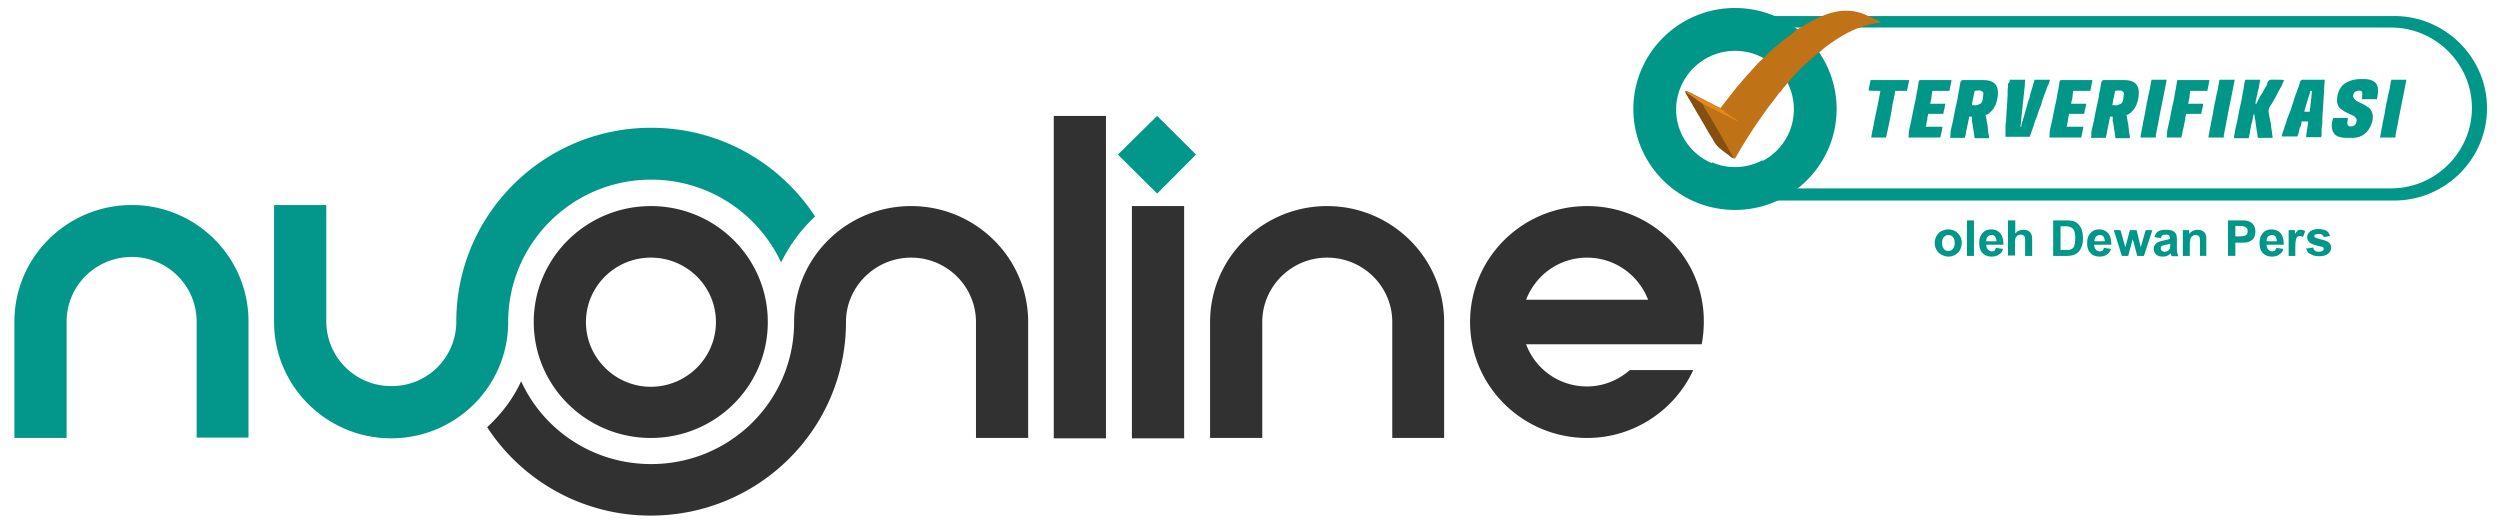 <svg xmlns="http://www.w3.org/2000/svg" width="215" height="45"><path style="stroke:none;fill-rule:evenodd;fill:#02978a;fill-opacity:1" d="m99.516 9.969-3.38 3.324 3.38 3.355 3.343-3.355Zm0 0"/><path style="stroke:none;fill-rule:evenodd;fill:#323131;fill-opacity:1" d="M136.492 17.723c-5.578 0-10.066 4.465-10.066 9.972 0 5.508 4.52 9.97 10.066 9.97 4.04 0 7.531-2.395 9.13-5.837h-5.454c-.996.867-2.29 1.406-3.676 1.406a5.567 5.567 0 0 1-5.246-3.625h15.102c.117-.629.18-1.285.18-1.945.03-5.477-4.462-9.941-10.036-9.941Zm-80.523 0c-5.547 0-10.067 4.465-10.067 9.972 0 5.508 4.52 9.97 10.067 9.97 5.574 0 10.062-4.462 10.062-9.97 0-5.508-4.488-9.972-10.062-9.972Zm0 4.433c-3.074 0-5.578 2.485-5.578 5.54 0 3.054 2.504 5.566 5.578 5.566 3.07 0 5.601-2.485 5.601-5.567 0-3.054-2.5-5.539-5.601-5.539Zm22.39-4.433c5.543 0 10.063 4.465 10.063 9.972v9.97h-4.488v-9.97c0-3.054-2.5-5.539-5.575-5.539-3.074 0-5.605 2.485-5.605 5.54 0 9.19-7.504 16.644-16.785 16.644a16.746 16.746 0 0 1-14.074-7.602c1.203-1.11 2.23-2.425 2.921-3.953 1.93 4.223 6.207 7.125 11.18 7.125 6.813 0 12.297-5.45 12.297-12.215 0-5.508 4.488-9.972 10.066-9.972Zm16.754-7.754h-4.488v27.726h4.488Zm6.723 7.754h-4.492v19.972h4.492Zm12.293 0c5.547 0 10.066 4.465 10.066 9.972v9.97h-4.46v-9.97c0-3.054-2.5-5.539-5.606-5.539-3.074 0-5.574 2.485-5.574 5.54v9.968h-4.489v-9.969c0-5.508 4.52-9.972 10.063-9.972Zm17.117 8.054c.816-2.125 2.836-3.62 5.246-3.62 2.38 0 4.43 1.495 5.242 3.62Zm0 0"/><path style="stroke:none;fill-rule:evenodd;fill:#02978a;fill-opacity:1" d="M11.336 17.633c5.543 0 10.035 4.492 10.035 10v10h-4.46v-9.969c0-3.082-2.5-5.566-5.575-5.566-3.106 0-5.606 2.484-5.606 5.566v10H1.238v-10c0-5.539 4.52-10.031 10.098-10.031Zm27.906 10.031c0-9.223 7.504-16.676 16.754-16.676 5.906 0 11.09 3.024 14.106 7.633a13.198 13.198 0 0 0-2.926 3.953c-1.957-4.191-6.207-7.125-11.18-7.125-6.781 0-12.293 5.48-12.293 12.246 0 5.54-4.523 10-10.066 10-5.547 0-10.067-4.492-10.067-10V17.633h4.492v10c0 3.086 2.5 5.57 5.575 5.57a5.532 5.532 0 0 0 5.605-5.539Zm0 0"/><path style="stroke:none;fill-rule:evenodd;fill:#009789;fill-opacity:1" d="M147.219 1.379h58.676c4.402 0 7.988 3.562 7.988 7.934 0 4.37-3.586 7.933-7.988 7.933h-58.676v-3.293c.605.27 1.297.418 1.988.418.844 0 1.66-.21 2.383-.598V16.2h54.035c3.828 0 6.96-3.117 6.96-6.918 0-3.8-3.132-6.914-6.96-6.914H151.59V4.88a5.198 5.198 0 0 0-2.383-.598c-.723 0-1.383.149-1.988.418Zm7.023 8.5c0-.059 0-.149.031-.207 0 .058-.03.117-.03.207Zm0 0"/><path style="stroke:none;fill-rule:evenodd;fill:#009789;fill-opacity:1" d="M149.207.688c4.824 0 8.742 3.894 8.742 8.683 0 4.79-3.918 8.684-8.742 8.684-4.82 0-8.738-3.895-8.738-8.684s3.918-8.684 8.738-8.684Zm0 3.683c2.805 0 5.066 2.246 5.066 5.031 0 2.786-2.261 5.028-5.066 5.028-2.8 0-5.062-2.242-5.062-5.028.03-2.785 2.292-5.03 5.062-5.03ZM180.852 6.887H182.48c.422 0 .872 0 1.204.328.242.27.273.598.242.957-.031.45-.18.988-.512 1.348l-.062.062c-.118.117-.301.297-.48.297 0 .031 0 .062.03.09.028.18.059.36.09.539 0 .031 0 .09.031.12 0 .09.028.15.028.24 0 .089.031.21.031.3s.031.148.031.238c0 .031 0 .09.028.121 0 .059 0 .121.03.149v.211h-1.233c-.032-.18-.063-.39-.09-.598 0-.062-.032-.121-.032-.18-.03-.12-.03-.27-.058-.39 0-.059 0-.09-.031-.149 0-.062-.032-.12-.032-.21V10.03h-.242v.059c-.027.148-.058.328-.09.48 0 .028 0 .059-.027.09 0 .059-.031.149-.031.207-.032.09-.032.18-.063.27-.027.09-.027.18-.058.27v.062c0 .058-.032.09-.032.148 0 .031 0 .059-.027.09 0 .059-.031.09-.031.148h-1.266c.027-.207.027-.207.027-.296v-.18c0-.063.032-.121.032-.18 0-.062.031-.09.031-.152.031-.117.059-.238.09-.387.031-.12.058-.27.09-.39.03-.211.09-.45.12-.66.063-.239.09-.45.153-.688.059-.27.121-.54.149-.809.03-.09.03-.21.062-.3.027-.118.059-.239.059-.356 0-.062.03-.09.03-.152 0-.059.032-.117.032-.18v-.059c.117-.148.117-.148.149-.18Zm1.054.926c-.09.421-.18.808-.242 1.23.422.027.422.027.785-.152a.763.763 0 0 0 .153-.36v-.058c0-.059.027-.121.027-.18v-.059a.494.494 0 0 0 0-.3c-.09-.09-.18-.149-.3-.149h-.27c-.063.027-.09.027-.153.027ZM168.738 6.887h1.625c.422 0 .875 0 1.207.328.243.27.27.598.243.957-.032.45-.184.988-.516 1.348-.027.03-.027.03-.059.062-.12.117-.3.297-.48.297 0 .031 0 .062.027.09.031.18.063.36.09.539 0 .031 0 .09.031.12 0 .09.031.15.031.24 0 .089.032.21.032.3s.027.148.027.238c0 .031 0 .09.031.121 0 .059 0 .121.032.149v.211h-1.239l-.09-.598c0-.062-.027-.121-.027-.18-.031-.12-.031-.27-.062-.39 0-.059 0-.09-.032-.149 0-.062-.027-.12-.027-.21V10.03h-.242v.059c-.031.148-.059.328-.09.48 0 .028 0 .059-.031.09 0 .059-.031.149-.031.207-.028.09-.028.18-.06.27-.03.09-.03.18-.058.27v.062c0 .058-.03.09-.03.148 0 .031 0 .059-.032.09 0 .059-.031.09-.031.148h-1.266c.031-.207.031-.207.031-.296v-.18c0-.063.031-.121.031-.18 0-.062.032-.09.032-.152.027-.117.058-.238.09-.387.027-.12.058-.27.09-.39.03-.211.09-.45.12-.66.06-.239.09-.45.149-.688.062-.27.121-.54.152-.809.031-.09.031-.21.059-.3.031-.118.062-.239.062-.356 0-.062.028-.09.028-.152 0-.059.03-.117.03-.18v-.059c.122-.148.122-.148.153-.18Zm1.082.926c-.09.421-.18.808-.238 1.23.422.027.422.027.781-.152a.763.763 0 0 0 .153-.36v-.058c0-.059.03-.121.03-.18v-.059a.562.562 0 0 0 0-.3c-.093-.09-.183-.149-.304-.149h-.27c-.058.027-.12.027-.152.027ZM193.117 6.855h1.266c-.059.301-.059.301-.09.45v.062c0 .059-.031.117-.031.149 0 .027 0 .09-.028.117-.03.09-.03.152-.062.242-.031.09-.031.207-.059.297-.031.09-.031.152-.062.242 0 .027 0 .059-.031.117 0 .063-.028.09-.028.153v.058c0 .059-.031.121-.031.18h.09s0-.031.031-.059l.09-.18c0-.03.031-.03.031-.062 0-.027.031-.059.031-.059 0-.03.028-.058.028-.058.09-.18.183-.36.3-.512.094-.18.184-.36.305-.535a.249.249 0 0 0 .059-.121.406.406 0 0 0 .058-.18.439.439 0 0 1 .184-.27c.18-.058.39-.03.602-.03h.21c.153 0 .301 0 .454.03-.032.09-.063.15-.09.212-.031.027-.031.027-.031.058 0 .032-.032.059-.032.09s-.031.059-.031.09c-.09.18-.21.36-.3.539-.09.148-.15.297-.24.45-.151.269-.151.269-.21.386-.031.031-.031.062-.063.09-.03.09-.09.152-.148.242-.152.207-.21.387-.184.629.032.18.063.328.09.508.032.09.032.18.063.27.031.148.058.3.058.448.032.211.063.391.09.598v.031c0 .032 0 .09.031.121v.207H194.234c-.062 0-.062 0-.062-.027 0-.062-.031-.121-.031-.18v-.062c0-.059-.028-.117-.028-.18 0-.027 0-.09-.031-.117 0-.09-.031-.18-.031-.27-.031-.12-.031-.242-.059-.359 0-.09-.031-.18-.031-.27 0-.03 0-.09-.031-.12 0-.06-.028-.122-.028-.18v-.059c-.03-.12-.03-.12-.03-.18h-.09v.06c-.032.21-.063.417-.122.628 0 .031-.031.09-.031.121-.031.09-.031.207-.059.297-.03.121-.062.242-.062.36-.028.18-.09.359-.121.57h-1.266c0-.149.031-.27.063-.418v-.063c0-.058.03-.117.03-.18 0-.058.028-.09.028-.148.031-.121.063-.238.09-.39.031-.118.063-.27.094-.387.027-.211.09-.45.117-.66.062-.239.094-.45.152-.688.059-.27.121-.539.153-.808.027-.09.027-.211.058-.301.031-.121.059-.239.059-.36 0-.058.031-.09.031-.148 0-.059.031-.121.031-.18v-.058c.059-.211.059-.211.09-.243ZM203.094 6.797h.058c.422 0 .844.031 1.145.328.183.21.21.418.21.688v.062c0 .238-.058.418-.089.656h-1.297c0-.09.031-.18.031-.238v-.27c0-.09-.03-.12-.058-.18-.09-.058-.242-.058-.364-.03-.12.03-.242.09-.3.21-.059.122-.09.239-.032.36.122.27.454.39.696.508.18.09.36.18.511.3.032 0 .032.032.06.032.241.18.362.418.394.718.027.508-.184 1.016-.516 1.407-.3.328-.75.507-1.203.507h-.485c-.359 0-.78-.027-1.054-.296-.211-.211-.27-.512-.27-.782 0-.207.059-.418.121-.629h1.266c0 .09-.031.211-.031.301-.032.18-.032.18.062.36.059.058.09.058.149.058.18 0 .3 0 .453-.148a.778.778 0 0 0 .12-.45.671.671 0 0 0-.3-.328c-.031 0-.062-.03-.094-.03-.027 0-.027-.032-.058-.032-.121-.059-.242-.117-.364-.18a1.713 1.713 0 0 1-.449-.27c-.031 0-.031-.027-.062-.027-.239-.18-.332-.422-.36-.718 0-.512.149-1.02.512-1.38.48-.386.992-.507 1.598-.507ZM172.836 6.855h1.324c-.027.36-.027.36-.027.48v.06c0 .062 0 .09-.031.148v.121c0 .09-.032.18-.032.3 0 .09-.027.15-.027.24-.031.179-.031.39-.063.57-.03.206-.03.386-.058.597-.031.18-.031.328-.063.508 0 .09-.027.21-.027.3s-.031.18-.031.301v.09c0 .059 0 .09-.031.149v.09c0 .058 0 .058-.032.09h.094v-.06c0-.089.027-.179.059-.241v-.059c.03-.059.03-.121.058-.148 0-.032.031-.09.031-.121.032-.09.063-.211.09-.301.032-.117.063-.207.09-.328.063-.18.094-.36.153-.508.058-.242.12-.45.21-.692.032-.058.032-.117.059-.207v-.062c.063-.238.152-.477.211-.688.031-.058.031-.148.062-.207 0-.062.032-.09.032-.152 0-.027 0-.027.027-.059 0-.03 0-.03.031-.058v-.063c0-.027 0-.027.032-.09h1.324c-.059.211-.059.211-.09.301 0 .032 0 .032-.031.059 0 .031 0 .031-.028.062 0 .028 0 .028-.03.059-.032.09-.063.148-.09.238-.032.059-.032.121-.063.149-.028.12-.059.21-.121.332-.059.148-.09.27-.149.418 0 .03 0 .03-.031.058 0 .031-.031.09-.031.121-.028.09-.059.211-.09.301 0 .027-.027.09-.027.117 0 .032 0 .032-.032.063-.062.148-.12.328-.18.476-.03.063-.03.121-.062.18-.059.18-.121.39-.21.57-.032.09-.06.18-.09.27 0 .031-.032.09-.032.121-.121.328-.238.688-.36 1.016h-2.081V10.93c0-.121 0-.242.03-.36 0-.12.032-.242.032-.36 0-.21.028-.42.028-.628.03-.27.03-.539.062-.781 0-.239.031-.45.031-.688v-.21c0-.118 0-.239.028-.36v-.356c.152-.062.152-.21.152-.332ZM198.09 6.855H199.93c-.063.81-.094 1.649-.153 2.457v.028c-.03.39-.058.75-.058 1.14 0 .118 0 .207-.031.329 0 .12-.032.238-.032.359v.48c0 .059-.031.09-.031.149h-1.293c0-.18.027-.36.059-.508v-.062c0-.059 0-.09.03-.149 0-.058.032-.148.032-.21 0-.06 0-.09.027-.15v-.179c0-.031 0-.031.032-.09h-.575c0 .059-.027.149-.027.211 0 .027-.031.09-.031.117 0 .032 0 .032-.031.063 0 .027 0 .058-.028.058 0 .032 0 .059-.03.059 0 .063-.032.09-.032.152-.031.09-.031.149-.059.239 0 .058-.031.09-.031.148 0 .031 0 .031-.031.063 0 .027 0 .027-.028.058 0 .031 0 .031-.03.059 0 .031 0 .031-.032.062h-1.325c.028-.18.09-.332.15-.511 0-.028.03-.059.03-.09a.518.518 0 0 0 .059-.207c.031-.09.062-.153.094-.242.027-.118.09-.239.117-.387.062-.153.121-.332.183-.48.028-.06.028-.09.06-.15 0-.03.03-.062.03-.062.032-.117.09-.238.121-.359.059-.207.149-.45.211-.656.059-.211.121-.39.211-.602.059-.148.09-.297.149-.418.031-.09.062-.18.09-.27 0-.027.03-.09.03-.117.032-.062.032-.12.063-.18 0-.03 0-.03.028-.062.12-.09.12-.09.242-.09Zm.601.957c-.058.243-.12.45-.21.692-.028.117-.06.207-.09.328-.032.09-.059.211-.09.3 0 .028-.031.09-.031.118-.028.063-.028.121-.06.152v.059c-.03.09-.03.09-.03.148h.453c.058-.418.09-.836.148-1.257v-.09c0-.059 0-.09.031-.149v-.3h-.12ZM177.207 6.887h2.742c-.062.328-.12.629-.183.926h-1.477c0 .09-.027.18-.027.269 0 .063-.032.152-.032.211v.059c0 .062-.03.12-.03.18-.032.12-.06.269-.09.39h1.296c0 .121-.031.238-.062.36v.03c0 .028 0 .06-.028.09 0 .028-.03.09-.03.118-.032.21-.032.21-.063.27h-1.293c0 .062 0 .12-.032.179 0 .031 0 .062-.03.09v.179c0 .032-.028.09-.028.121 0 .059-.031.121-.031.18 0 .031 0 .059-.032.121v.059c0 .058-.03.12-.058.18h1.445c-.031.328-.121.628-.18.93h-2.742c.028-.212.028-.212.028-.302v-.179c0-.059.03-.121.03-.18s.032-.09.032-.148c.031-.122.059-.243.09-.391.031-.121.058-.27.09-.39.031-.208.09-.45.12-.657.06-.242.09-.45.153-.691.059-.27.117-.54.149-.809.03-.09.03-.207.062-.297.027-.12.059-.242.059-.36 0-.058.03-.09.03-.148 0-.062.028-.12.028-.18v-.062c.063-.117.063-.117.094-.148ZM165.09 6.887h2.742c-.059.328-.121.629-.18.926h-1.476c0 .09-.031.18-.031.269 0 .063-.032.152-.032.211v.059c0 .062-.027.12-.027.18-.031.12-.063.269-.09.39h1.293c0 .121-.027.238-.059.36v.03c0 .028 0 .06-.03.09 0 .028-.028.09-.028.118-.031.21-.031.21-.063.27h-1.297c0 .062 0 .12-.027.179 0 .031 0 .062-.031.09v.179c0 .032-.031.09-.031.121 0 .059-.032.121-.032.18 0 .031 0 .059-.027.121v.059a.414.414 0 0 1-.062.18h1.449c-.031.328-.121.628-.184.93h-2.742c.031-.212.031-.212.031-.302v-.179c0-.059.031-.121.031-.18s.028-.09.028-.148a8.41 8.41 0 0 0 .094-.391c.027-.121.058-.27.09-.39.027-.208.09-.45.12-.657.06-.242.09-.45.149-.691.062-.27.121-.54.152-.809.028-.09.028-.207.059-.297.031-.12.062-.242.062-.36 0-.058.028-.09.028-.148 0-.062.031-.12.031-.18v-.062c.059-.117.059-.117.09-.148ZM187.27 6.887h2.742a30.27 30.27 0 0 1-.18.926h-1.477c0 .09-.03.18-.03.269 0 .063-.028.152-.028.211v.059c0 .062-.031.12-.031.18-.032.12-.059.269-.09.39h1.297c0 .121-.032.238-.063.36v.03c0 .028 0 .06-.031.09 0 .028-.027.09-.027.118-.032.21-.032.21-.063.27h-1.293c0 .062 0 .12-.031.179 0 .062-.031.12-.031.18v.062c0 .059-.032.117-.032.18 0 .027-.027.09-.027.117-.031.12-.031.21-.063.332-.027.117-.058.27-.09.387-.03.21-.09.39-.12.601h-1.266c.031-.21.031-.21.031-.3v-.18c0-.059.031-.121.031-.18s.028-.09.028-.148a5.38 5.38 0 0 0 .09-.391c.03-.121.062-.27.093-.39.028-.208.09-.45.118-.657.062-.242.093-.45.152-.691.059-.27.121-.54.152-.809.028-.09.028-.207.059-.297.031-.12.058-.242.058-.36 0-.058.032-.09.032-.148 0-.062.03-.12.03-.18v-.062c.032-.117.032-.117.06-.148ZM160.871 6.887h3.316c-.062.328-.12.629-.183.926h-1.024c0 .09-.03.18-.03.269-.028.09-.028.18-.06.242v.059c-.03.09-.03.148-.058.238 0 .063-.031.121-.031.18-.031.12-.063.242-.063.36-.027.12-.058.241-.058.359-.153.78-.301 1.527-.48 2.308h-1.266c0-.121.027-.242.058-.36v-.062c0-.058.031-.09.031-.148 0-.031 0-.059.028-.121.031-.09.031-.207.062-.297.032-.121.032-.211.059-.332.031-.207.09-.387.121-.598.062-.238.09-.45.152-.687.09-.48.18-.93.27-1.41-.332 0-.664 0-1.024-.028.059-.3.121-.598.18-.898ZM205.652 6.855h1.297c-.21 1.137-.453 2.247-.664 3.383 0 .032 0 .063-.027.09v.063c-.031.117-.031.238-.063.328-.027.148-.058.27-.09.418 0 .062-.03.152-.03.21-.028.09-.028.15-.06.239v.18c0 .03 0 .03-.03.062h-1.294c.028-.242.09-.48.118-.719 0-.062.03-.09.03-.152.032-.117.063-.238.063-.36.028-.117.059-.269.09-.386.028-.211.09-.422.121-.66.028-.211.09-.45.117-.66v-.028c0-.031 0-.062.032-.09.062-.242.09-.511.152-.75.027-.09.027-.148.059-.238.03-.12.062-.242.062-.36 0-.03.028-.09.028-.12 0-.059.03-.117.03-.18v-.059a.518.518 0 0 0 .06-.21ZM190.887 6.855h1.297c-.211 1.137-.454 2.247-.664 3.383 0 .032 0 .063-.032.09v.063c-.027.117-.027.238-.058.328l-.09.418c0 .062-.031.152-.031.21-.032.09-.032.15-.059.239v.18c0 .03 0 .03-.031.062h-1.297c.031-.242.09-.48.121-.719 0-.062.031-.09.031-.152a1.41 1.41 0 0 0 .059-.36c.031-.117.062-.269.09-.386.03-.211.093-.422.12-.66.032-.211.09-.45.122-.66v-.028c0-.031 0-.062.031-.09.059-.242.09-.511.149-.75.03-.09.03-.148.062-.238.031-.12.059-.242.059-.36 0-.03.03-.09.03-.12 0-.059.032-.117.032-.18v-.059c.027-.058.027-.148.059-.21ZM185.04 6.855h1.296c-.211 1.137-.453 2.247-.664 3.383 0 .032 0 .063-.027.09v.063c-.032.117-.032.238-.063.328-.027.148-.059.27-.09.418 0 .062-.031.152-.031.21-.027.09-.027.15-.059.239v.18c0 .03 0 .03-.03.062h-1.294c.027-.242.09-.48.117-.719 0-.062.032-.09.032-.152.03-.117.062-.238.062-.36.027-.117.059-.269.09-.386.027-.211.09-.422.121-.66.027-.211.09-.45.117-.66v-.028c0-.031 0-.062.031-.09.063-.242.09-.511.153-.75.027-.09.027-.148.058-.238.032-.12.063-.242.063-.36 0-.03.027-.09.027-.12 0-.059.031-.117.031-.18v-.059c.032-.058.032-.148.06-.21Zm0 0"/><path style="stroke:none;fill-rule:evenodd;fill:#bf7216;fill-opacity:1" d="M160.66 1.379v.027h.063c.09.032.21.09.3.121.028 0 .028.032.059.032.031.027.09.027.121.058.059.031.121.059.211.09.031.031.09.031.121.059.031 0 .031 0 .059.03.031 0 .031 0 .062.032.028 0 .028.027.059.027l.062.063c-.12.027-.242.027-.332.059a8.438 8.438 0 0 0-2.23.687c-.031.031-.031.031-.063.031-.754.36-1.414.809-2.078 1.285-.031.032-.058.032-.058.063-.153.09-.274.207-.395.328a.801.801 0 0 1-.21.149l-.634.539c-.058.062-.12.09-.18.152-.09.09-.179.18-.269.238-.031.031-.094.09-.121.121a3.7 3.7 0 0 0-.512.508.777.777 0 0 0-.152.18c-.09.09-.152.148-.242.238-.059.063-.09.09-.149.152-.12.149-.242.27-.363.418-.09.122-.18.211-.27.329-.09.09-.152.18-.242.3a.774.774 0 0 1-.21.239c-.122.12-.212.27-.301.39-.032.028-.063.09-.09.117-.242.332-.516.66-.754.989-.031.062-.09.12-.121.18a40.898 40.898 0 0 0-2.594 4.042c-.09-.03-.148-.09-.238-.148-.121-.09-.211-.18-.332-.27-.153-.12-.274-.21-.422-.332-.121-.09-.211-.18-.332-.27-.031-.027-.031-.027-.059-.058l-.031-.031a1.833 1.833 0 0 1-.3-.387c-.032-.058-.063-.09-.09-.148 0-.031-.032-.063-.032-.063-.031-.09-.09-.148-.152-.238-.09-.148-.18-.3-.27-.45-.09-.179-.21-.359-.3-.538-.184-.301-.333-.57-.512-.867-.153-.243-.274-.48-.422-.72-.153-.241-.274-.48-.426-.718a1.12 1.12 0 0 0-.21-.332c-.028-.059-.06-.117-.09-.18-.028-.027-.028-.027-.028-.058l-.031-.032s.03 0 .03-.027c.028.027.028.027.09.027.028 0 .028.032.06.032.03 0 .062.031.062.031.027 0 .058.027.058.027a1.1 1.1 0 0 0 .211.09c.059.031.153.063.211.121l.364.18c.148.09.3.148.449.238.12.063.273.121.394.211.028 0 .059.031.09.031.09.059.18.09.27.149.031 0 .062.031.062.031.149.09.332.18.48.238.063.032.122.059.212.09 0 0 0-.031.03-.031.15-.207.302-.418.454-.598.09-.09.148-.21.238-.3.09-.118.211-.239.301-.387.063-.09.152-.18.211-.27.094-.12.184-.238.305-.36.058-.058.09-.12.148-.179.121-.12.211-.27.332-.39l.031-.028c.122-.152.239-.27.36-.422.031-.027.09-.09.12-.117.153-.18.302-.332.454-.511.031-.028.031-.06.059-.06.183-.21.363-.39.574-.57.031-.027.058-.058.09-.09l.21-.206c.122-.121.243-.242.364-.36.09-.09.18-.18.27-.242.062-.027.09-.09.152-.117.12-.121.238-.211.36-.3.062-.06.12-.09.183-.15.09-.09.18-.179.3-.241.09-.059.149-.118.239-.18.21-.149.422-.328.605-.477l.028-.03c.152-.122.152-.122.21-.122 0-.027 0-.027.032-.059.031-.027.031-.027.09-.058.03 0 .03-.031.062-.031.028 0 .028-.028.059-.028.031 0 .031-.031.062-.031.059-.031.117-.09.18-.121.031 0 .031-.027.059-.027.242-.153.511-.27.753-.422.032 0 .032-.028.063-.028.21-.09.39-.21.601-.3.032 0 .06-.032.09-.032 1.356-.597 2.711-.687 4.008-.027Zm0 0"/><path style="stroke:none;fill-rule:evenodd;fill:#844f10;fill-opacity:1" d="M144.93 7.875c.09 0 .09.027.148.09.063.058.152.117.211.148.184.121.332.239.516.36.09.058.18.148.27.21.03 0 .03.028.062.028.027.031.058.062.09.062.12.09.18.18.27.297 0 .032.03.032.03.063.032.058.059.117.09.18.031.058.059.09.09.148.031.031.031.059.063.09.058.12.148.27.238.39 0 .028.031.028.031.059.031.059.09.121.121.21.18.298.332.567.512.868.152.27.3.54.453.809.18.3.36.597.512.898.058.117.148.238.21.387 0 0 0 .031.032.031.027.059.059.121.09.18 0 .031.027.031.027.058 0 .032.031.032.031.063.032.059.063.09.063.148-.094-.058-.184-.12-.274-.18-.09-.09-.21-.179-.3-.238l-.364-.27c-.117-.089-.21-.179-.328-.269l-.062-.062-.032-.028a1.996 1.996 0 0 1-.3-.39c-.028-.059-.059-.09-.09-.149 0-.03-.031-.058-.031-.058-.028-.09-.09-.153-.149-.242l-.273-.45c-.09-.18-.211-.359-.301-.539-.18-.297-.332-.566-.512-.867-.148-.238-.27-.48-.422-.719-.12-.21-.242-.449-.39-.66-.063-.09-.09-.18-.153-.27-.03-.058-.058-.09-.09-.148-.03-.031-.03-.058-.058-.12 0-.028-.031-.028-.031-.06-.032-.03-.032-.03-.032-.058h.032Zm0 0"/><path style="stroke:none;fill-rule:evenodd;fill:#e5891a;fill-opacity:1" d="M145.02 7.902a1.8 1.8 0 0 1 .363.153c.027 0 .058.027.058.027.059.031.121.063.18.09.063.031.121.062.211.09.121.062.211.12.332.18.121.062.242.12.395.18.148.062.27.151.421.21.028.031.09.031.118.059.273.152.574.27.843.421.032.028.094.028.121.06v.03s.032 0 .032.028c.058.03.12.062.18.12l.03.032c.153.117.333.238.481.36.094.058.184.117.274.18.03 0 .03.026.058.026l.363.27c-.03 0-.03 0-.03.031-.06-.031-.122-.058-.15-.09-.03 0-.03-.03-.062-.03a3.852 3.852 0 0 1-.18-.09c-.03-.028-.09-.028-.12-.06-.09-.03-.153-.09-.243-.12-.09-.059-.21-.09-.3-.149-.09-.058-.211-.09-.301-.148-.031 0-.031-.032-.059-.032-.21-.12-.422-.21-.633-.328l-.543-.27c-.062-.03-.12-.062-.21-.089-.032 0-.032 0-.032-.031-.12-.059-.21-.121-.3-.18-.032 0-.032-.031-.063-.031-.027 0-.027-.028-.059-.028-.152-.12-.3-.21-.453-.332-.148-.117-.3-.207-.453-.328-.027 0-.027-.031-.059-.031-.03-.027-.03-.027-.058-.027-.031 0-.031-.032-.063-.032a.463.463 0 0 0-.09-.12Zm0 0"/><path style="stroke:none;fill-rule:nonzero;fill:#009789;fill-opacity:1" d="M166.387 20.867c0-.207.058-.387.152-.566a.938.938 0 0 1 .422-.422c.18-.09.36-.149.601-.149a1.129 1.129 0 0 1 1.145 1.168c0 .329-.121.63-.332.84-.21.207-.48.328-.813.328-.21 0-.39-.058-.574-.148a1.077 1.077 0 0 1-.422-.39c-.12-.18-.18-.391-.18-.66Zm.633.031c0 .211.058.391.152.508.09.121.238.18.39.18a.53.53 0 0 0 .391-.18.844.844 0 0 0 .152-.508c0-.21-.062-.39-.152-.507a.483.483 0 0 0-.39-.18.517.517 0 0 0-.391.18c-.121.117-.152.297-.152.507Zm2.14 1.11v-3.055h.602v3.055Zm2.5-.692.602.09c-.059.211-.18.39-.36.48-.152.122-.363.18-.605.18-.39 0-.66-.12-.871-.39-.153-.207-.211-.45-.211-.778 0-.359.09-.66.3-.867.18-.21.423-.3.723-.3.332 0 .602.12.785.328.18.21.27.539.27.988h-1.477c0 .18.059.3.153.422.09.09.21.148.328.148a.596.596 0 0 0 .242-.058c.031-.063.063-.153.121-.243Zm.031-.597a.68.68 0 0 0-.12-.39.383.383 0 0 0-.301-.118.483.483 0 0 0-.333.148c-.09.09-.12.211-.12.391h.874Zm1.625-1.766v1.137c.184-.238.422-.328.696-.328.148 0 .27.027.36.058a.809.809 0 0 1 .241.18c.063.09.09.148.121.27.032.09.032.238.032.449v1.289h-.606V20.84c0-.242 0-.39-.027-.45-.031-.062-.063-.12-.121-.152-.063-.027-.121-.058-.211-.058s-.18.03-.274.058c-.09.063-.117.121-.18.211-.03.09-.058.238-.058.418v1.11h-.605v-3.024Zm3.258 0h1.145c.238 0 .449.027.57.059.184.058.332.148.453.27.121.148.242.3.301.507.062.211.09.45.09.719 0 .242-.028.48-.09.66-.09.21-.18.39-.332.539-.121.09-.238.18-.422.238a2.598 2.598 0 0 1-.543.063h-1.172Zm.633.508v2.035h.45c.183 0 .3 0 .363-.027.09-.032.18-.063.242-.121a.566.566 0 0 0 .148-.301 2.62 2.62 0 0 0 .063-.567 2.11 2.11 0 0 0-.063-.539c-.031-.12-.09-.242-.18-.3a.7.7 0 0 0-.3-.149c-.09-.031-.243-.031-.512-.031Zm3.734 1.855.606.09c-.063.211-.184.39-.363.48-.153.122-.364.18-.602.18-.394 0-.664-.12-.875-.39-.152-.207-.21-.45-.21-.778 0-.359.089-.66.3-.867.18-.21.422-.3.723-.3.332 0 .605.12.785.328.18.21.27.539.27.988h-1.477c0 .18.062.3.152.422.09.09.21.148.332.148.09 0 .18-.031.238-.058a.567.567 0 0 0 .121-.243Zm.063-.597a.68.68 0 0 0-.121-.39.383.383 0 0 0-.301-.118.483.483 0 0 0-.332.148c-.09.09-.121.211-.121.391h.875Zm1.476 1.289-.695-2.219h.574l.422 1.469.39-1.469h.575l.36 1.469.421-1.469h.575l-.723 2.219h-.574l-.39-1.438-.392 1.438Zm3.344-1.528-.543-.09c.063-.21.153-.39.301-.48.152-.09.363-.148.664-.148.27 0 .453.027.602.09.12.058.21.148.273.238.059.09.09.27.09.539v.687c0 .18 0 .332.031.422.028.09.059.18.09.297h-.574c0-.027-.031-.09-.059-.18 0-.027-.031-.058-.031-.058-.09.09-.211.18-.332.21-.121.06-.242.06-.36.06-.242 0-.421-.06-.542-.18a.65.65 0 0 1-.211-.48c0-.118.027-.239.09-.329a.829.829 0 0 1 .242-.238c.117-.063.27-.09.48-.152.27-.06.453-.09.574-.149v-.059c0-.12-.03-.21-.093-.242-.059-.058-.149-.058-.328-.058a.596.596 0 0 0-.243.058c-.03.063-.062.121-.12.242Zm.813.477a1.31 1.31 0 0 1-.36.09 1.832 1.832 0 0 0-.332.09c-.09.062-.12.12-.12.21s.03.15.09.212c.062.058.151.09.241.09.121 0 .211-.032.301-.09.059-.063.121-.122.152-.18.028-.063.028-.152.028-.3Zm3.164 1.05h-.602v-1.14c0-.238 0-.387-.031-.449-.027-.059-.059-.117-.117-.148a.432.432 0 0 0-.485.03.399.399 0 0 0-.18.208c-.03.09-.062.27-.062.512v.988h-.601v-2.219h.543v.332a.893.893 0 0 1 .722-.36c.121 0 .242.028.364.06.12.058.18.12.238.179a.531.531 0 0 1 .12.238c.032.09.032.211.032.39v1.38Zm1.808 0v-3.054h.996c.391 0 .633 0 .723.059.18.058.332.148.453.3.121.149.18.36.18.598 0 .18-.031.36-.09.48-.062.118-.152.239-.273.297-.09.063-.211.122-.328.153-.153.027-.364.027-.633.027h-.395v1.14Zm.633-2.546v.867h.332c.242 0 .39-.027.485-.058a.319.319 0 0 0 .18-.149c.058-.062.058-.152.058-.242 0-.117-.027-.207-.09-.27a.652.652 0 0 0-.242-.148c-.059 0-.211-.031-.45-.031h-.273Zm3.528 1.855.601.09c-.059.211-.18.39-.36.48-.152.122-.363.18-.605.18-.39 0-.66-.12-.87-.39-.153-.207-.212-.45-.212-.778 0-.359.09-.66.301-.867.18-.21.422-.3.723-.3.332 0 .601.12.785.328.18.21.27.539.27.988h-1.477c0 .18.058.3.152.422.09.09.211.148.328.148a.596.596 0 0 0 .242-.058c.032-.063.09-.153.122-.243Zm.03-.597a.68.68 0 0 0-.12-.39.383.383 0 0 0-.301-.118.483.483 0 0 0-.332.148c-.09.09-.121.211-.121.391h.875Zm1.626 1.289h-.602v-2.219h.543v.332c.09-.152.18-.242.242-.3.059-.06.149-.06.239-.06a.67.67 0 0 1 .394.118l-.183.512a.464.464 0 0 0-.27-.09.42.42 0 0 0-.21.058c-.063.059-.09.121-.122.239-.031.12-.059.359-.059.75v.66Zm.906-.63.602-.089c.03.117.09.207.152.27.09.058.18.09.328.09.152 0 .274-.032.332-.09a.163.163 0 0 0 .09-.153c0-.027 0-.09-.027-.117-.032-.031-.09-.062-.211-.09-.485-.09-.786-.21-.907-.3a.59.59 0 0 1-.27-.508c0-.18.09-.36.243-.48.149-.122.39-.212.723-.212.3 0 .543.063.691.153.152.09.242.238.3.449l-.542.09a.334.334 0 0 0-.149-.211c-.062-.059-.152-.059-.273-.059a.777.777 0 0 0-.328.059c-.031.03-.063.058-.063.12 0 .028.032.09.063.118.059.031.238.09.539.18.305.062.543.152.664.27.121.089.18.241.18.448 0 .211-.09.391-.27.512-.18.149-.422.207-.754.207-.3 0-.543-.058-.722-.18-.243-.09-.332-.27-.391-.476Zm0 0"/></svg>